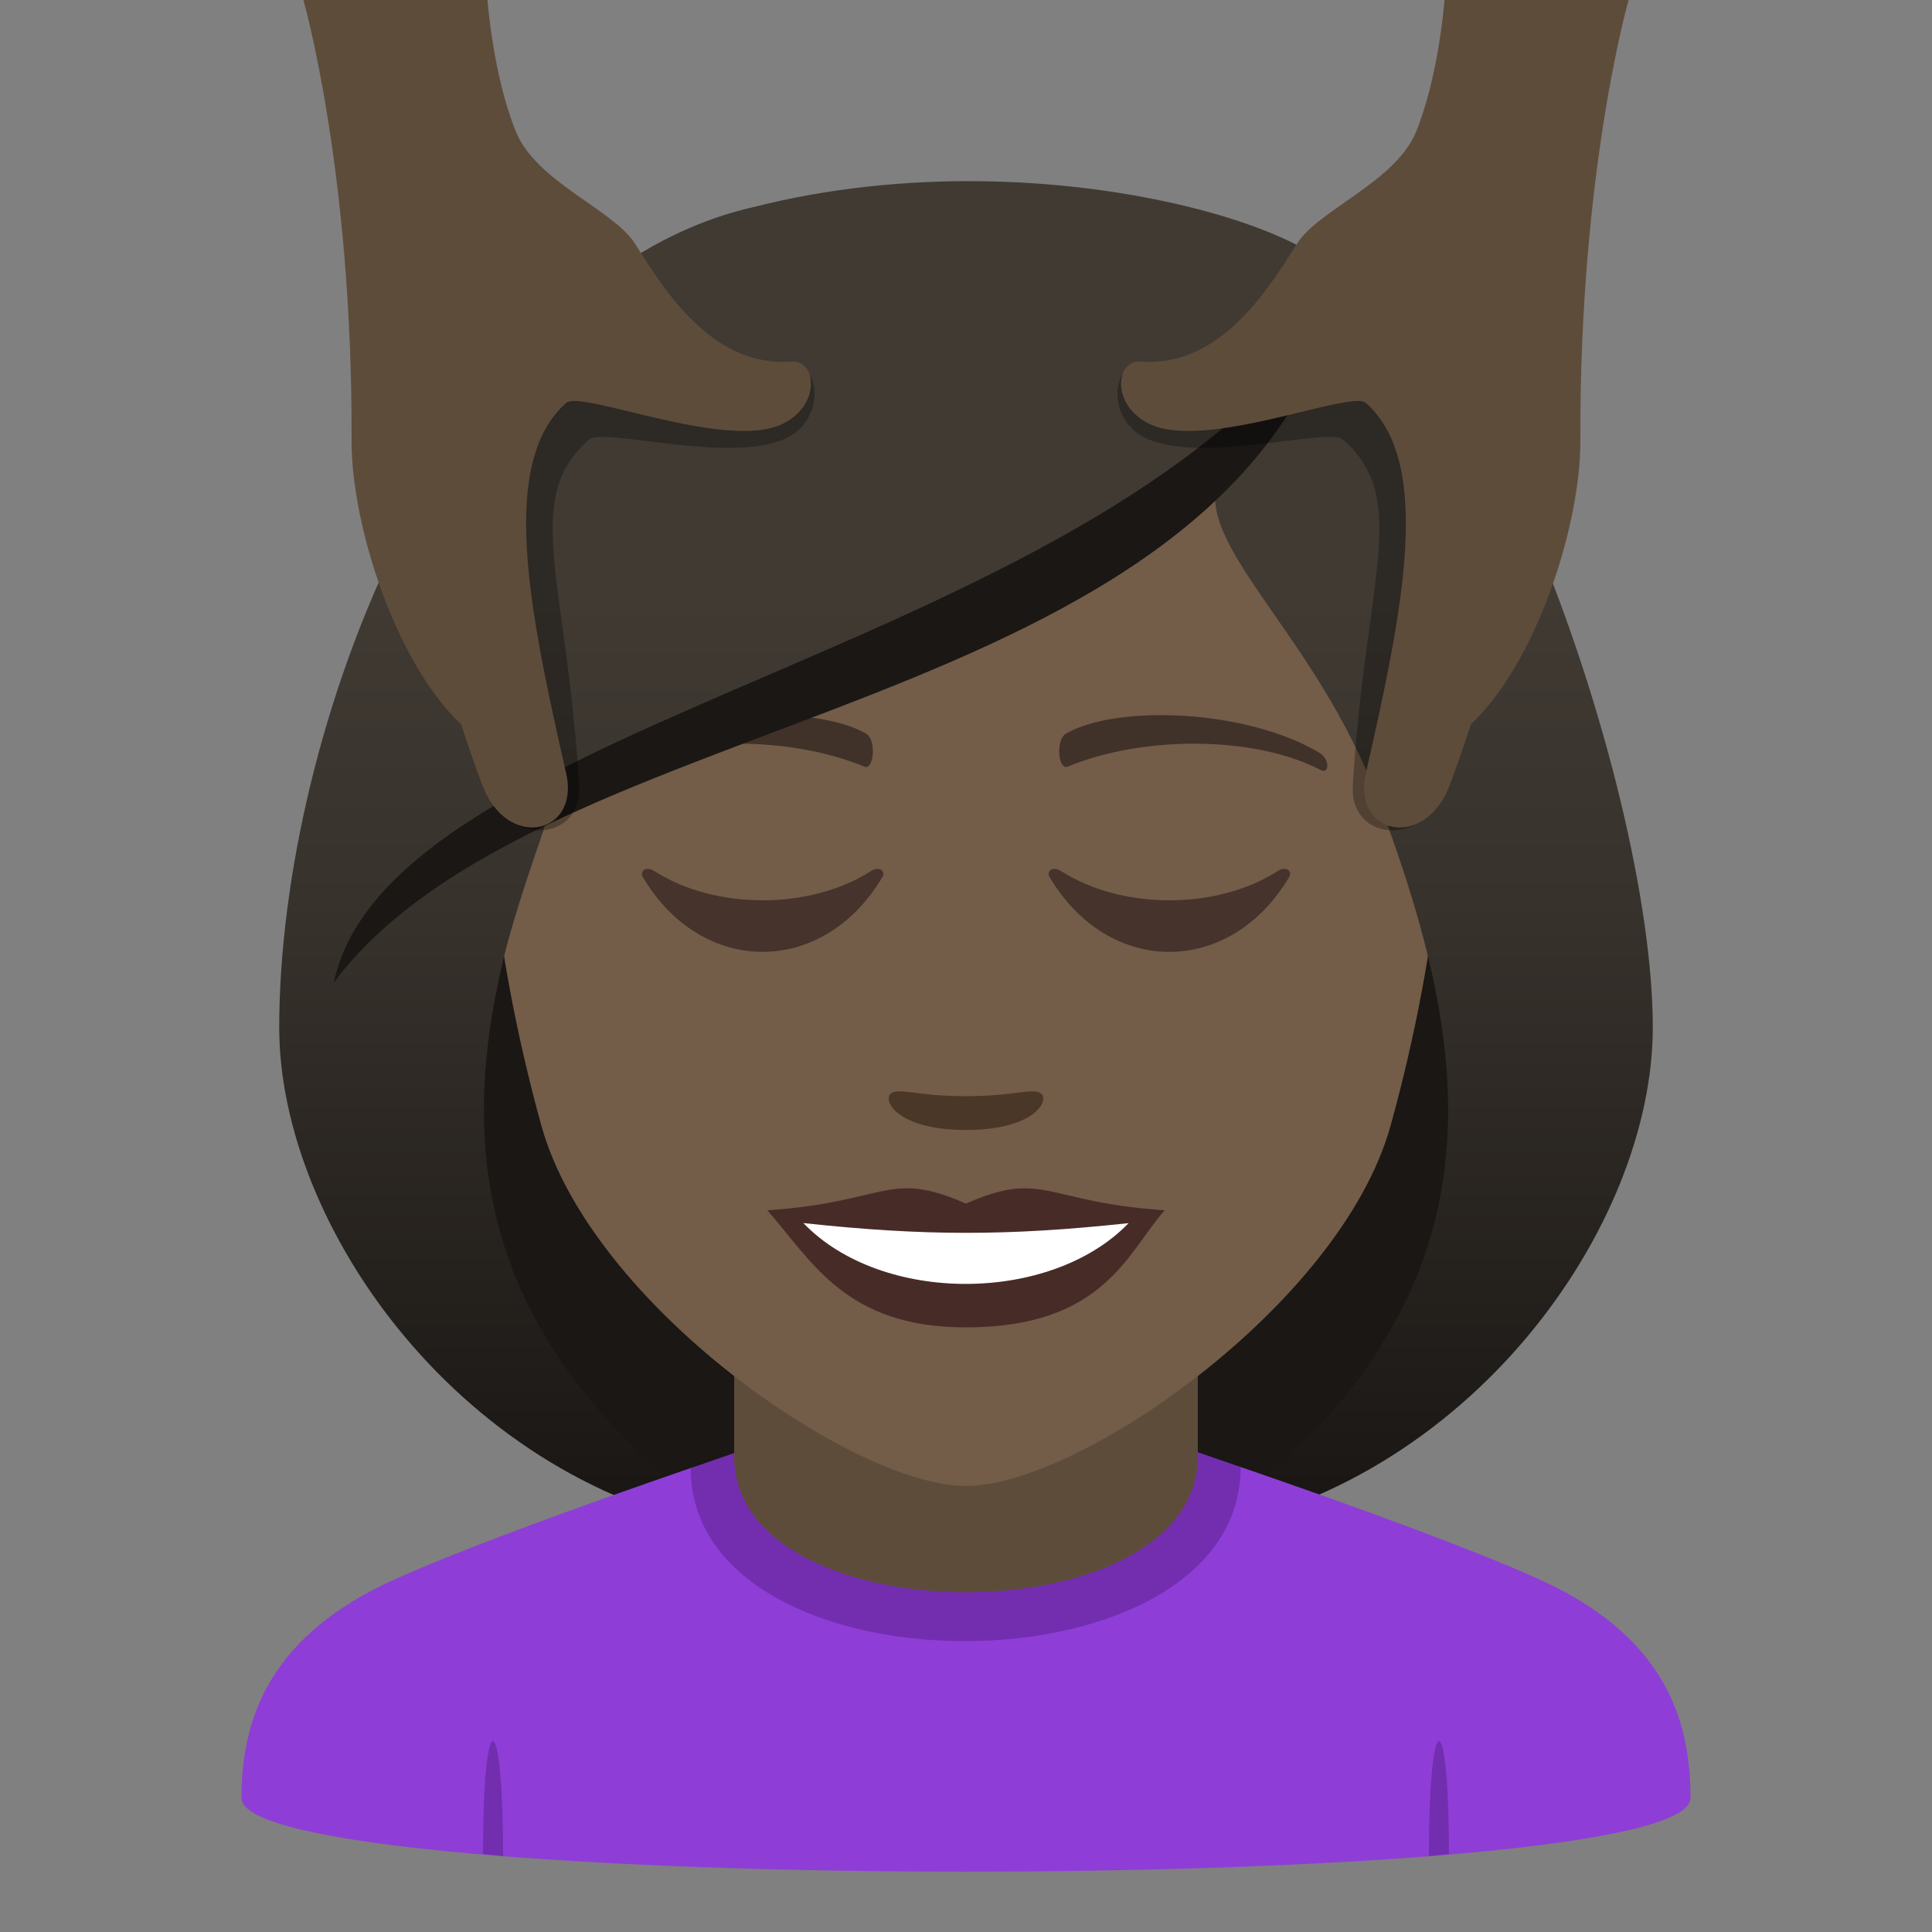 <?xml version="1.0" encoding="utf-8"?>
<!-- Generator: Adobe Illustrator 15.0.0, SVG Export Plug-In . SVG Version: 6.00 Build 0)  -->
<!DOCTYPE svg PUBLIC "-//W3C//DTD SVG 1.1//EN" "http://www.w3.org/Graphics/SVG/1.1/DTD/svg11.dtd">
<svg version="1.1" id="Layer_1" xmlns:x="http://ns.adobe.com/Extensibility/1.0/" xmlns:i="http://ns.adobe.com/AdobeIllustrator/10.0/" xmlns:graph="http://ns.adobe.com/Graphs/1.0/"
	 xmlns="http://www.w3.org/2000/svg" xmlns:xlink="http://www.w3.org/1999/xlink" xmlns:a="http://ns.adobe.com/AdobeSVGViewerExtensions/3.0/"
	 x="0px" y="0px" width="64px" height="64px" viewBox="0 0 64 64" enable-background="new 0 0 64 64" xml:space="preserve">
<rect x="0" y="0" width="64" height="64" fill="#808080" stroke="none"/>
<path fill="#1A1714" d="M39.582,50.742c15.168-6.066,13.652-20.475,13.652-20.475H10.768c0,0-1.518,14.408,13.648,20.475
	c0,0,3.035,0.76,7.582,0.76C36.551,51.502,39.582,50.742,39.582,50.742z"/>
<linearGradient id="SVGID_1_" gradientUnits="userSpaceOnUse" x1="47.166" y1="51.498" x2="47.166" y2="6.115">
	<stop  offset="0.05" style="stop-color:#1A1714"/>
	<stop  offset="0.112" style="stop-color:#1F1B18"/>
	<stop  offset="0.476" style="stop-color:#37322C"/>
	<stop  offset="0.7" style="stop-color:#403A33"/>
	<a:midPointStop  offset="0.05" style="stop-color:#1A1714"/>
	<a:midPointStop  offset="0.4" style="stop-color:#1A1714"/>
	<a:midPointStop  offset="0.7" style="stop-color:#403A33"/>
</linearGradient>
<path fill="url(#SVGID_1_)" d="M47.334,31.805c1.551,6.533,0.732,13-7.752,18.938c9.102-1.516,15.168-10.109,15.168-16.703
	L47.334,31.805z"/>
<linearGradient id="SVGID_2_" gradientUnits="userSpaceOnUse" x1="1763.98" y1="51.498" x2="1763.98" y2="6.115" gradientTransform="matrix(-1 0 0 1 1780.814 0)">
	<stop  offset="0.05" style="stop-color:#1A1714"/>
	<stop  offset="0.112" style="stop-color:#1F1B18"/>
	<stop  offset="0.476" style="stop-color:#37322C"/>
	<stop  offset="0.7" style="stop-color:#403A33"/>
	<a:midPointStop  offset="0.05" style="stop-color:#1A1714"/>
	<a:midPointStop  offset="0.4" style="stop-color:#1A1714"/>
	<a:midPointStop  offset="0.7" style="stop-color:#403A33"/>
</linearGradient>
<path fill="url(#SVGID_2_)" d="M16.668,31.805c-1.553,6.533-0.734,13,7.75,18.938C15.316,49.227,9.25,40.633,9.25,34.039
	L16.668,31.805z"/>
<path fill="#8E3ED6" d="M12.254,52.72c2.402-1.289,10.626-4.088,10.626-4.088l18.218-0.035c0,0,8.315,2.826,10.702,4.119
	c3.471,1.873,4.2,4.43,4.2,6.846c0,3.254-48,3.254-48,0C8,57.142,8.774,54.585,12.254,52.72z"/>
<path fill="#732EB0" d="M16.666,61.485l-0.667-0.066C15.999,56.384,16.666,56.45,16.666,61.485z"/>
<path fill="#732EB0" d="M47.999,61.419l-0.665,0.066C47.334,56.45,47.999,56.384,47.999,61.419z"/>
<path fill="#732EB0" d="M22.88,48.632c0,7.668,18.218,7.633,18.218-0.035l-1.639-0.566H24.618L22.88,48.632z"/>
<path fill="#5E4C3B" d="M24.32,48.245c0,6.002,15.359,6.002,15.359,0c0-2.043,0-6.641,0-6.641H24.32
	C24.32,41.604,24.32,46.202,24.32,48.245z"/>
<path fill="#735C48" d="M32,8.277c-11.004,0-16.305,8.961-15.643,20.484c0.135,2.316,0.779,5.658,1.574,8.52
	C19.582,43.232,28.291,49.227,32,49.227c3.707,0,12.416-5.994,14.068-11.945c0.795-2.861,1.439-6.203,1.576-8.52
	C48.305,17.238,43.008,8.277,32,8.277z"/>
<path fill="#472B27" d="M31.998,39.871c-2.578-1.135-2.598-0.045-6.58,0.221c1.494,1.697,2.596,3.879,6.58,3.879
	c4.574,0,5.346-2.479,6.584-3.879C34.598,39.826,34.58,38.736,31.998,39.871z"/>
<path fill="#FFFFFF" d="M26.613,40.516c2.6,2.705,8.205,2.668,10.773,0.002C33.385,40.947,30.617,40.947,26.613,40.516z"/>
<path fill="#403229" d="M43.693,24.928c-2.391-1.424-6.68-1.6-8.375-0.629c-0.359,0.197-0.264,1.227,0.047,1.098
	c2.42-1.008,6.109-1.059,8.381,0.107C44.049,25.658,44.057,25.135,43.693,24.928z"/>
<path fill="#403229" d="M20.305,24.928c2.391-1.424,6.68-1.6,8.379-0.629c0.361,0.197,0.264,1.227-0.049,1.098
	c-2.422-1.008-6.105-1.061-8.379,0.107C19.949,25.658,19.943,25.135,20.305,24.928z"/>
<path fill="#4A3728" d="M34.475,36.215c-0.264-0.184-0.877,0.098-2.477,0.098c-1.596,0-2.211-0.281-2.473-0.098
	c-0.314,0.221,0.186,1.217,2.473,1.217C34.287,37.432,34.789,36.436,34.475,36.215z"/>
<linearGradient id="SVGID_3_" gradientUnits="userSpaceOnUse" x1="32.001" y1="51.5" x2="32.001" y2="6.114">
	<stop  offset="0.05" style="stop-color:#1A1714"/>
	<stop  offset="0.112" style="stop-color:#1F1B18"/>
	<stop  offset="0.476" style="stop-color:#37322C"/>
	<stop  offset="0.7" style="stop-color:#403A33"/>
	<a:midPointStop  offset="0.05" style="stop-color:#1A1714"/>
	<a:midPointStop  offset="0.4" style="stop-color:#1A1714"/>
	<a:midPointStop  offset="0.7" style="stop-color:#403A33"/>
</linearGradient>
<path fill="url(#SVGID_3_)" d="M44.387,9.885c1.256-1.793-9.389-5.582-19.438-3.023C14.91,9.16,9.25,24.201,9.25,34.039
	c0.898,0.713,6.396-1.064,7.418-2.234c0.416-1.721,1.07-3.492,1.682-5.328c7.539-4.365,16.07-5.393,21.992-10.617
	c-0.758,2.275,3.256,5.145,5.309,10.617c0.666,1.775,1.262,3.555,1.684,5.328c1.674,1.541,5.014,2.268,7.416,2.234
	C54.75,25.719,48.41,8.725,44.387,9.885z"/>
<path fill="#1A1714" d="M11.059,32.543c6.943-9.248,29.438-8.621,33.328-22.658C36.834,21.666,12.955,23.654,11.059,32.543z"/>
<path fill="#45332C" d="M28.844,28.861c-2.016,1.285-5.145,1.285-7.16,0c-0.309-0.197-0.492,0.016-0.395,0.182
	c1.957,3.318,5.99,3.318,7.947,0C29.336,28.877,29.15,28.664,28.844,28.861z"/>
<path fill="#45332C" d="M42.318,28.861c-2.016,1.285-5.145,1.285-7.16,0c-0.309-0.197-0.49,0.016-0.395,0.182
	c1.957,3.318,5.99,3.318,7.947,0C42.811,28.877,42.625,28.664,42.318,28.861z"/>
<path opacity="0.3" d="M26.328,12.152c-2.59,0.191-13.893-5.953-13.932,2.955c-0.012,2.814,3.393,8.486,3.537,10.15
	c0.25,2.875,3.371,2.838,3.252,0.77c-0.396-6.791-1.928-9.467,0.314-11.457c0.496-0.441,4.701,0.838,6.559-0.063
	C27.344,13.883,27.148,12.094,26.328,12.152z"/>
<path fill="#5E4C3B" d="M26.223,11.98c-2.59,0.191-4.166-2.273-5.182-3.9c-0.705-1.129-3.271-2.049-3.951-3.719
	C16.328,2.486,16.15,0,16.15,0h-6.1c0,0,1.635,5.68,1.596,14.586c-0.012,2.814,1.467,7.379,3.629,9.406c0,0,0.25,0.803,0.693,1.992
	c0.828,2.221,3.246,1.656,2.787-0.365c-1.225-5.383-2.242-10.283,0-12.273c0.496-0.439,5.311,1.6,7.168,0.697
	C27.209,13.42,27.043,11.922,26.223,11.98z"/>
<path opacity="0.3" d="M37.67,12.152c2.592,0.191,13.895-5.953,13.932,2.955c0.014,2.814-3.391,8.486-3.535,10.15
	c-0.25,2.875-3.373,2.838-3.252,0.77c0.395-6.791,1.928-9.467-0.314-11.457c-0.496-0.441-4.703,0.838-6.559-0.063
	C36.656,13.883,36.852,12.094,37.67,12.152z"/>
<path fill="#5E4C3B" d="M37.775,11.98c2.592,0.191,4.168-2.273,5.184-3.9c0.703-1.129,3.271-2.049,3.951-3.719
	C47.672,2.486,47.85,0,47.85,0h6.1c0,0-1.635,5.68-1.598,14.586c0.014,2.814-1.465,7.379-3.627,9.406c0,0-0.25,0.803-0.693,1.992
	c-0.828,2.221-3.248,1.656-2.787-0.365c1.223-5.383,2.242-10.283,0-12.273c-0.496-0.439-5.313,1.6-7.168,0.697
	C36.791,13.42,36.957,11.922,37.775,11.98z"/>
</svg>
